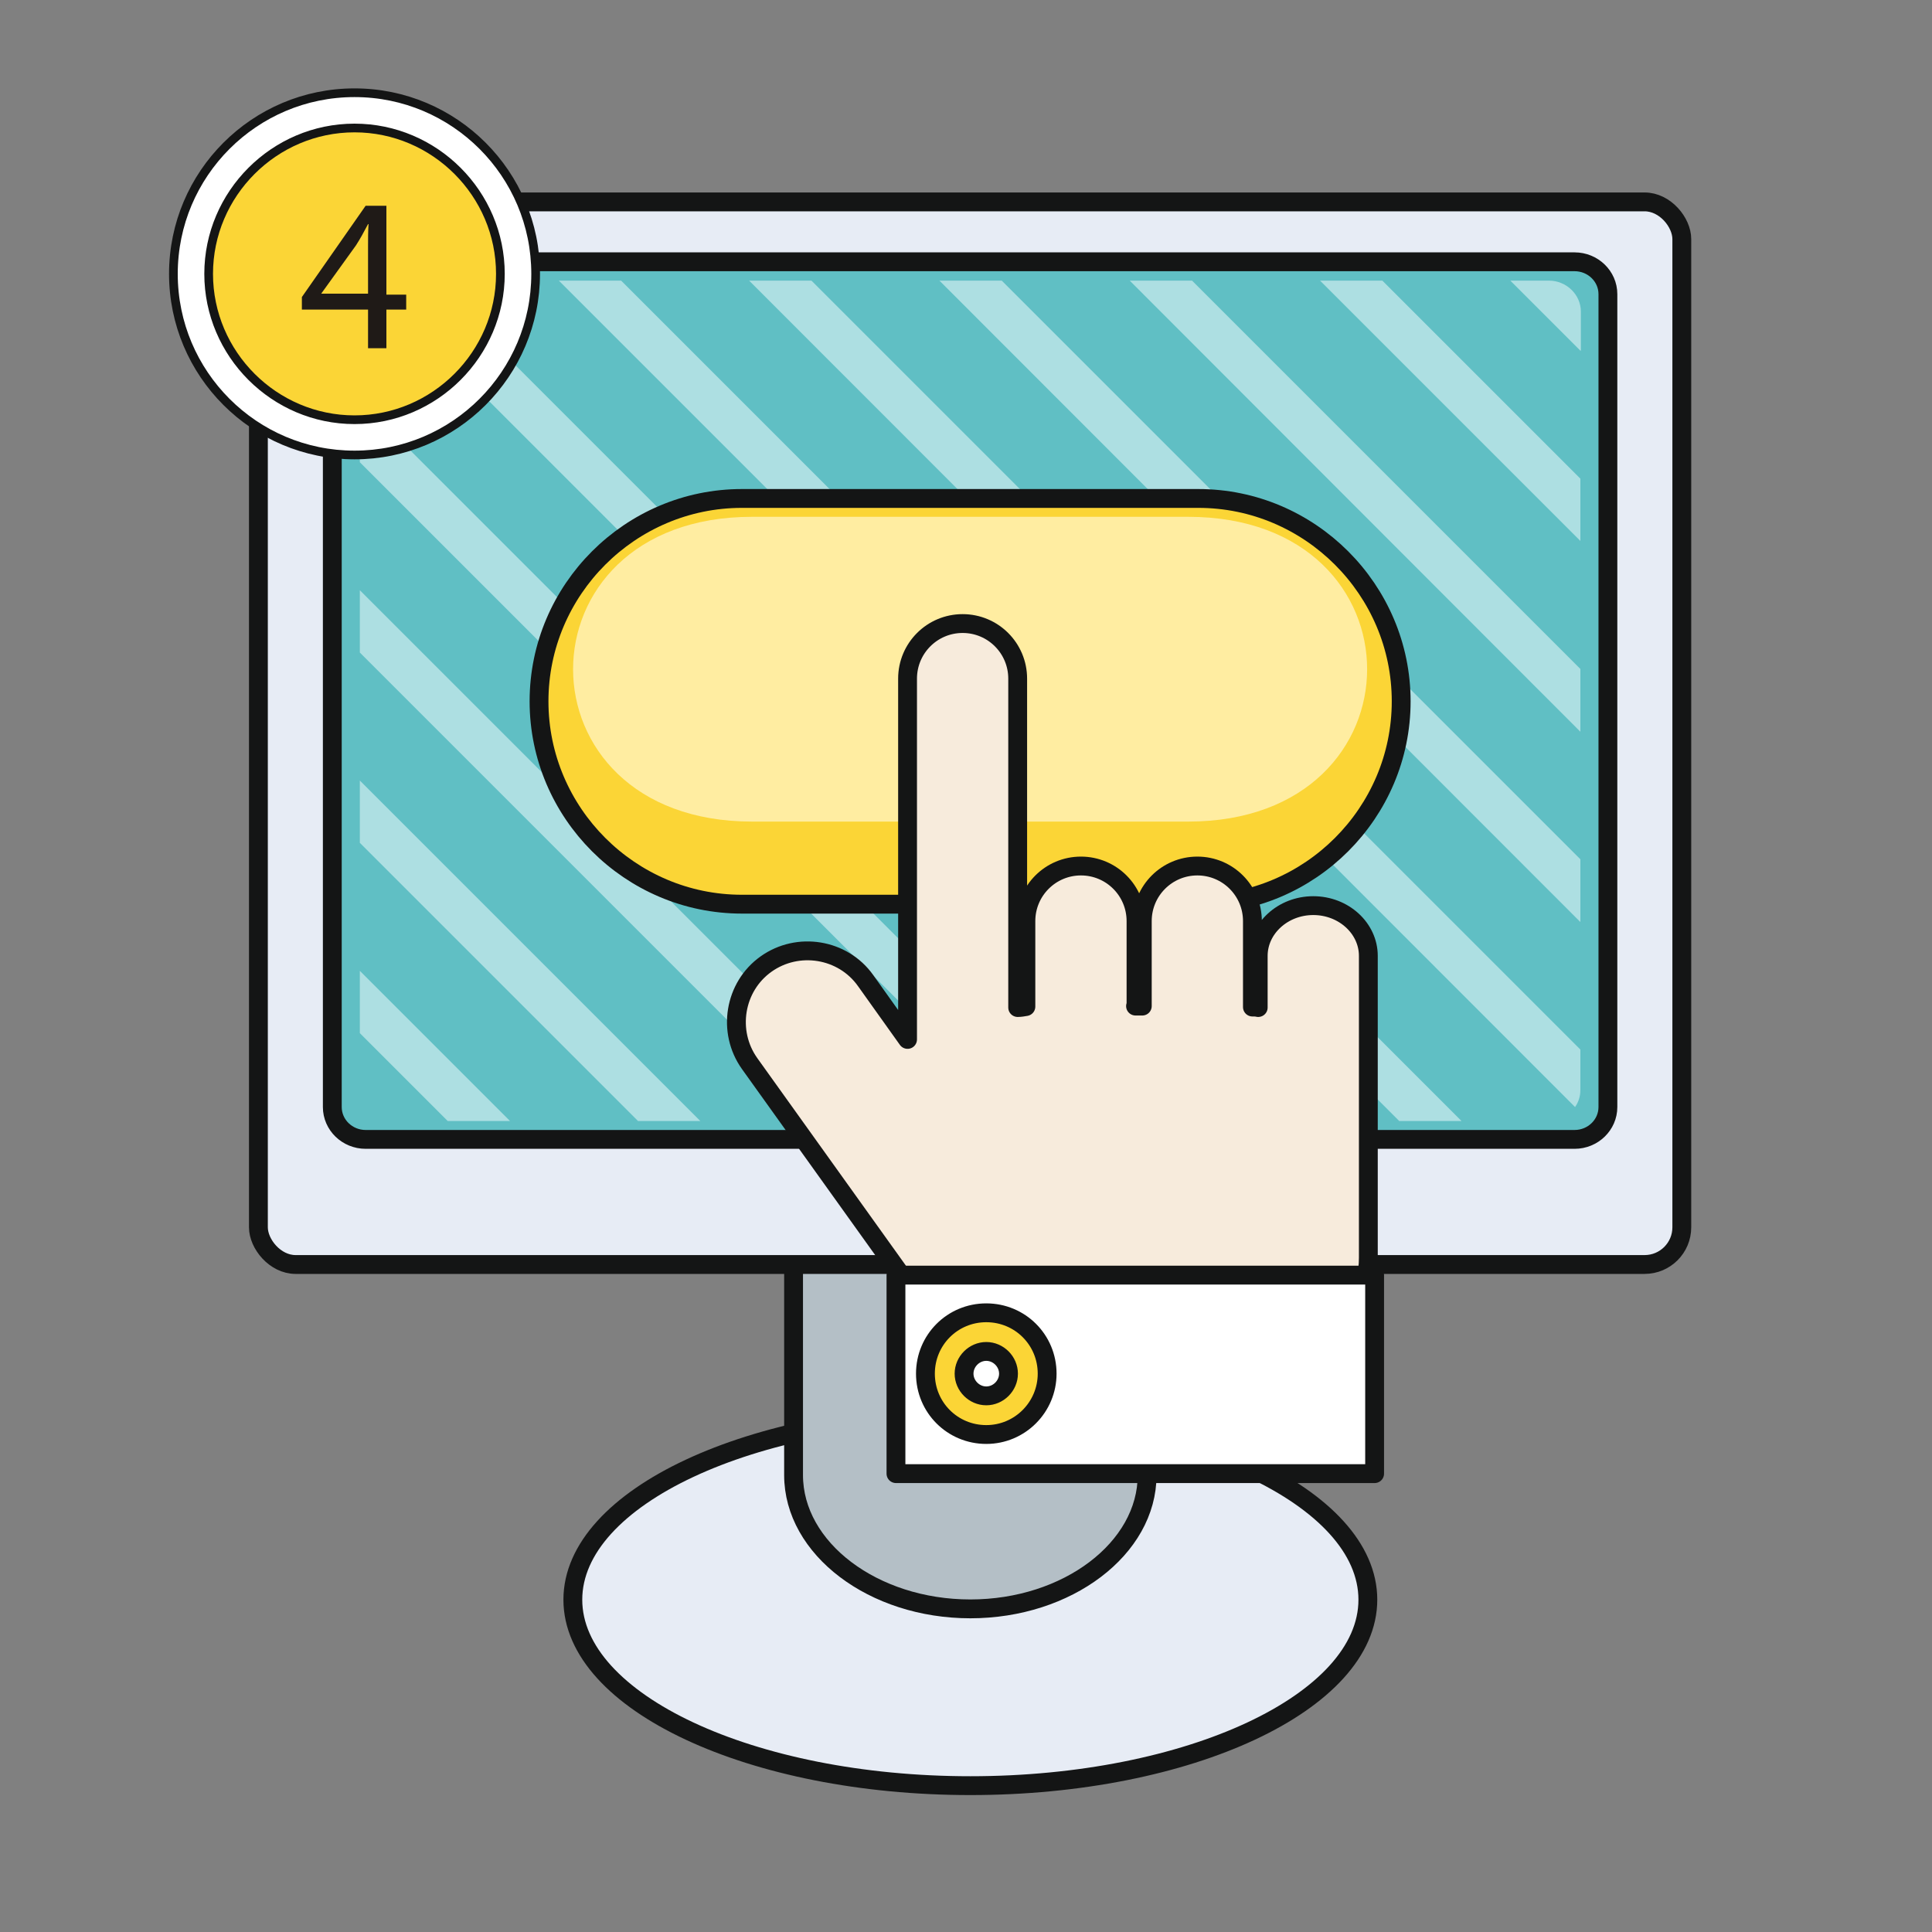 <?xml version="1.0" encoding="UTF-8"?>
<svg xmlns="http://www.w3.org/2000/svg" version="1.1" viewBox="0 0 400 400">
  <rect x="0" y="0" width="400" height="400" fill="#808080" stroke="none"/>
  <!-- Generator: Adobe Illustrator 29.4.0, SVG Export Plug-In . SVG Version: 2.1.0 Build 152)  -->
  <defs>
    <style>
      .st0, .st1, .st2, .st3, .st4, .st5, .st6, .st7, .st8, .st9, .st10, .st11, .st12, .st13, .st14, .st15, .st16, .st17, .st18, .st19, .st20, .st21, .st22, .st23, .st24, .st25, .st26, .st27, .st28, .st29, .st30, .st31, .st32, .st33, .st34, .st35, .st36, .st37, .st38, .st39, .st40 {
        stroke: #141515;
        stroke-linejoin: round;
      }

      .st0, .st1, .st14, .st15, .st16, .st29 {
        stroke-width: 3.3px;
      }

      .st0, .st5, .st6, .st8, .st12, .st24, .st25, .st40 {
        fill: #fff;
      }

      .st1, .st4, .st5, .st6, .st8, .st41, .st9, .st10, .st11, .st13, .st14, .st16, .st17, .st18, .st42, .st19, .st20, .st21, .st23, .st24, .st25, .st43, .st26, .st27, .st28, .st29, .st31, .st32, .st33, .st44, .st34, .st38, .st39, .st45 {
        fill-rule: evenodd;
      }

      .st1, .st20, .st28, .st33 {
        fill: #b4bfc6;
      }

      .st2, .st3, .st7, .st12, .st22, .st26, .st28, .st31, .st37, .st39 {
        stroke-width: 2.7px;
      }

      .st2, .st34 {
        fill: #ced2d9;
      }

      .st3, .st4, .st41, .st9, .st13, .st17, .st21, .st26, .st38 {
        fill: #fbd536;
      }

      .st4, .st8 {
        stroke-width: 1.8px;
      }

      .st5, .st10, .st17, .st18, .st27, .st30, .st32, .st33, .st34, .st36 {
        stroke-width: 2.7px;
      }

      .st6, .st38 {
        stroke-width: 1.8px;
      }

      .st7, .st27, .st44, .st46 {
        fill: #ffeda1;
      }

      .st9, .st11, .st19, .st20, .st23, .st35, .st40 {
        stroke-width: 3.9px;
      }

      .st10, .st14, .st15, .st22, .st23, .st35 {
        fill: #e7ecf5;
      }

      .st11, .st16, .st18, .st30 {
        fill: #60bfc4;
      }

      .st13, .st24 {
        stroke-width: 1.8px;
      }

      .st42 {
        fill: #141515;
      }

      .st47 {
        fill: #1f1a17;
      }

      .st19 {
        fill: #f7ebdc;
      }

      .st21, .st25 {
        stroke-width: 1.8px;
      }

      .st48 {
        fill: #fcfeff;
      }

      .st43, .st36, .st37 {
        fill: #a3dbde;
      }

      .st49 {
        display: none;
      }

      .st29 {
        fill: #c8aa36;
      }

      .st31 {
        fill: #b9a042;
      }

      .st32 {
        fill: #6e818e;
      }

      .st39 {
        fill: #f5f7fb;
      }

      .st45 {
        fill: #addfe2;
      }
    </style>
  </defs>
  <g id="_圖層_1" data-name="圖層_1" class="st49">
    <g>
      <path class="st29" d="M121.1,78h161.2c13.5,0,24.6,11.3,24.6,25.1v240.1c0,13.8-11.1,25.1-24.6,25.1H121.1c-13.5,0-24.6-11.3-24.6-25.1V103.1c0-13.8,11.1-25.1,24.6-25.1Z"/>
      <path class="st41" d="M124.6,82.8h154.1c12.9,0,23.5,10.6,23.5,23.5v225.4c0,12.9-10.6,23.5-23.5,23.5H124.6c-12.9,0-23.5-10.6-23.5-23.5V106.3c0-12.9,10.6-23.5,23.5-23.5Z"/>
      <rect class="st0" x="116.9" y="95.7" width="169.6" height="238.6"/>
      <path class="st1" d="M248.8,78l-.2-.5c-11.9-25.4-8.5-23.7-46.9-23.7s-35-1.7-46.9,23.7l-.2.5h94.3Z"/>
      <path class="st15" d="M144.3,72.1h114.7c3,0,5.5,2.4,5.5,5.5v24.6c0,3-2.4,5.5-5.5,5.5h-114.7c-3,0-5.5-2.4-5.5-5.5v-24.6c0-3,2.4-5.5,5.5-5.5Z"/>
      <path class="st14" d="M220,46.9c0,10.1-8.2,18.3-18.3,18.3s-18.3-8.2-18.3-18.3,8.2-18.3,18.3-18.3,18.3,8.2,18.3,18.3h0ZM208.4,46.9c0-3.7-3-6.7-6.7-6.7s-6.7,3-6.7,6.7,3,6.7,6.7,6.7,6.7-3,6.7-6.7Z"/>
      <rect class="st48" x="140.6" y="78.4" width="122.1" height="12.8"/>
      <rect class="st15" x="129.8" y="201.1" width="39.4" height="39.4" rx="3.9" ry="3.9"/>
      <polygon class="st16" points="155.7 235.8 167.7 212.7 179.8 189.5 168.4 189.5 165.1 196.4 154 219.5 142.8 196.4 139.5 189.5 131.6 189.5 143.7 212.7 155.7 235.8"/>
      <rect class="st15" x="129.8" y="133.4" width="39.4" height="39.4" rx="3.9" ry="3.9"/>
      <polygon class="st16" points="155.7 168.1 167.7 145 179.8 121.8 168.4 121.8 165.1 128.7 154 151.8 142.8 128.7 139.5 121.8 131.6 121.8 143.7 145 155.7 168.1"/>
      <rect class="st15" x="129.8" y="268.8" width="39.4" height="39.4" rx="3.9" ry="3.9"/>
      <polygon class="st16" points="155.7 303.5 167.7 280.4 179.8 257.2 168.4 257.2 165.1 264.1 154 287.2 142.8 264.1 139.5 257.2 131.6 257.2 143.7 280.4 155.7 303.5"/>
      <path class="st42" d="M182.3,281.6c-.9,0-1.7-.7-1.7-1.7s.7-1.7,1.7-1.7h85.8c.9,0,1.7.7,1.7,1.7s-.7,1.7-1.7,1.7h-85.8ZM182.3,146.2c-.9,0-1.7-.7-1.7-1.7s.7-1.7,1.7-1.7h85.8c.9,0,1.7.7,1.7,1.7s-.7,1.7-1.7,1.7h-85.8ZM182.3,154.8c-.9,0-1.7-.7-1.7-1.7s.7-1.7,1.7-1.7h85.8c.9,0,1.7.7,1.7,1.7s-.7,1.7-1.7,1.7h-85.8ZM182.3,163.4c-.9,0-1.7-.7-1.7-1.7s.7-1.7,1.7-1.7h85.8c.9,0,1.7.8,1.7,1.7s-.7,1.7-1.7,1.7h-85.8ZM182.3,213.9c-.9,0-1.7-.7-1.7-1.7s.7-1.7,1.7-1.7h85.8c.9,0,1.7.7,1.7,1.7s-.7,1.7-1.7,1.7h-85.8ZM182.3,222.5c-.9,0-1.7-.7-1.7-1.7s.7-1.7,1.7-1.7h85.8c.9,0,1.7.7,1.7,1.7s-.7,1.7-1.7,1.7h-85.8ZM182.3,290.2c-.9,0-1.7-.7-1.7-1.7s.7-1.7,1.7-1.7h85.8c.9,0,1.7.7,1.7,1.7s-.7,1.7-1.7,1.7h-85.8ZM182.3,298.8c-.9,0-1.7-.7-1.7-1.7s.7-1.7,1.7-1.7h85.8c.9,0,1.7.8,1.7,1.7s-.7,1.7-1.7,1.7h-85.8ZM182.3,231.1c-.9,0-1.7-.7-1.7-1.7s.7-1.7,1.7-1.7h85.8c.9,0,1.7.8,1.7,1.7s-.7,1.7-1.7,1.7h-85.8Z"/>
    </g>
    <g>
      <g>
        <path class="st6" d="M73.4,94.2c20.7,0,37.5-16.8,37.5-37.5s-16.8-37.5-37.5-37.5-37.5,16.8-37.5,37.5,16.8,37.5,37.5,37.5Z"/>
        <path class="st38" d="M73.4,86.9c16.6,0,30.2-13.6,30.2-30.2s-13.6-30.2-30.2-30.2-30.2,13.6-30.2,30.2,13.6,30.2,30.2,30.2Z"/>
      </g>
      <path class="st47" d="M73.2,46.6h0l-5.1,2.8-.8-3,6.5-3.5h3.4v29.5h-3.9v-25.8Z"/>
    </g>
  </g>
  <g id="_圖層_2" data-name="圖層_2" class="st49">
    <g>
      <path class="st17" d="M337.9,194.2h-3.7l-15.3-29.5c-6.3-12.1-11.1-24.7-24.7-24.7h-58.4v140.8h133.2v-55.4c0-17.1-14-31.1-31.1-31.1Z"/>
      <path class="st27" d="M337.9,194.2h-3.7l-15.3-29.5c-6.3-12.1-11.1-24.7-24.7-24.7h-58.4v73.3h130.7c-4.7-11.2-15.8-19.1-28.7-19.1Z"/>
      <path class="st18" d="M287.8,151.4h-40v45.8h72.6l-15.6-29.3c-4.3-8-7.6-16.5-17-16.5Z"/>
      <g>
        <polygon class="st43" points="280.8 153.5 270.5 153.5 308.8 180.1 303.8 170.5 280.8 153.5"/>
        <polygon class="st43" points="254.2 153.5 251.1 153.5 251.1 160.2 303.4 195 314.1 195 254.2 153.5"/>
      </g>
      <path class="st27" d="M371.9,256.4h-24.3c-2.1,0-3.9,2.5-3.9,5.7v4.2c0,3.1,1.7,5.7,3.9,5.7h24.3c2.1,0,3.9-2.5,3.9-5.7v-4.2c0-3.1-1.7-5.7-3.9-5.7Z"/>
      <path class="st32" d="M367.9,277.8H33.5c-6.4,0-11.6,4.3-11.6,9.5h0c0,5.2,5.2,9.5,11.6,9.5h334.4c6.4,0,11.6-4.3,11.6-9.5h0c0-5.2-5.2-9.5-11.6-9.5Z"/>
      <rect class="st30" x="37.9" y="90.2" width="194.4" height="187.6"/>
      <rect class="st36" x="37.9" y="90.2" width="194.4" height="22.9"/>
      <g>
        <path class="st33" d="M304.6,326.7c20.4,0,37-16.6,37-37s-16.6-37-37-37-37,16.6-37,37,16.6,37,37,37Z"/>
        <path class="st10" d="M304.6,310.9c11.7,0,21.2-9.5,21.2-21.2s-9.5-21.2-21.2-21.2-21.2,9.5-21.2,21.2,9.5,21.2,21.2,21.2Z"/>
        <path class="st34" d="M304.6,304.5c8.2,0,14.8-6.7,14.8-14.8s-6.7-14.8-14.8-14.8-14.8,6.7-14.8,14.8,6.7,14.8,14.8,14.8Z"/>
      </g>
      <rect class="st36" x="37.9" y="263" width="194.4" height="14.7"/>
      <g>
        <path class="st33" d="M93.9,326.7c20.4,0,37-16.6,37-37s-16.6-37-37-37-37,16.6-37,37,16.6,37,37,37Z"/>
        <path class="st10" d="M93.9,310.9c11.7,0,21.2-9.5,21.2-21.2s-9.5-21.2-21.2-21.2-21.2,9.5-21.2,21.2,9.5,21.2,21.2,21.2Z"/>
        <path class="st34" d="M93.9,304.5c8.2,0,14.8-6.7,14.8-14.8s-6.7-14.8-14.8-14.8-14.8,6.7-14.8,14.8,6.7,14.8,14.8,14.8Z"/>
      </g>
      <path class="st42" d="M54.6,252.8c0,.7-.6,1.4-1.4,1.4s-1.4-.6-1.4-1.4V119.9c0-.7.6-1.4,1.4-1.4s1.4.6,1.4,1.4v132.9h0ZM372.3,249.2c.7,0,1.4.6,1.4,1.4s-.6,1.4-1.4,1.4h-14.6c-.7,0-1.4-.6-1.4-1.4s.6-1.4,1.4-1.4h14.6ZM372.3,244.1c.7,0,1.4.6,1.4,1.4s-.6,1.4-1.4,1.4h-14.6c-.7,0-1.4-.6-1.4-1.4s.6-1.4,1.4-1.4h14.6ZM372.3,239.4c.7,0,1.4.6,1.4,1.4s-.6,1.4-1.4,1.4h-14.6c-.7,0-1.4-.6-1.4-1.4s.6-1.4,1.4-1.4h14.6ZM372.3,234.3c.7,0,1.4.6,1.4,1.4s-.6,1.4-1.4,1.4h-14.6c-.7,0-1.4-.6-1.4-1.4s.6-1.4,1.4-1.4h14.6ZM268.9,269.1c0,.7-.6,1.4-1.4,1.4s-1.4-.6-1.4-1.4v-64.6c0-.7.6-1.4,1.4-1.4s1.4.6,1.4,1.4v64.6h0ZM268.9,196.6c0,.7-.6,1.4-1.4,1.4s-1.4-.6-1.4-1.4v-43.9c0-.7.6-1.4,1.4-1.4s1.4.6,1.4,1.4v43.9h0ZM217.6,252.8c0,.7-.6,1.4-1.4,1.4s-1.4-.6-1.4-1.4V119.9c0-.7.6-1.4,1.4-1.4s1.4.6,1.4,1.4v132.9Z"/>
      <polygon class="st5" points="79.5 205.1 135.1 205.1 135.1 226.2 190.7 184 135.1 141.7 135.1 162.9 79.5 162.9 79.5 205.1"/>
    </g>
    <g>
      <g>
        <path class="st24" d="M73.4,94.2c20.7,0,37.5-16.8,37.5-37.5s-16.8-37.5-37.5-37.5-37.5,16.8-37.5,37.5,16.8,37.5,37.5,37.5Z"/>
        <path class="st13" d="M73.4,86.9c16.6,0,30.2-13.6,30.2-30.2s-13.6-30.2-30.2-30.2-30.2,13.6-30.2,30.2,13.6,30.2,30.2,30.2Z"/>
      </g>
      <path class="st47" d="M64.1,67.5c1.1.7,3.8,1.9,6.5,1.9,5.1,0,6.7-3.3,6.7-5.7,0-4.1-3.8-5.9-7.6-5.9h-2.2v-3h2.2c2.9,0,6.6-1.5,6.6-5s-1.5-4.5-5.2-4.5-4.6,1-5.9,2l-1-2.9c1.5-1.1,4.5-2.3,7.7-2.3,5.8,0,8.5,3.5,8.5,7s-1.8,5.6-5.5,7h0c3.6.8,6.6,3.5,6.6,7.7s-3.7,8.9-10.8,8.9-6.2-1-7.7-2l1.1-3.1Z"/>
    </g>
  </g>
  <g id="_圖層_3" data-name="圖層_3" class="st49">
    <g>
      <polygon class="st26" points="35.5 126.6 199.2 18 357.3 126.6 357.3 142.1 35.5 142.1 35.5 126.6"/>
      <polygon class="st39" points="53.1 127.7 198.9 33.1 339.7 127.7 339.7 331.4 53.1 331.4 53.1 127.7"/>
      <rect class="st12" x="74" y="157.6" width="121.8" height="87.1"/>
      <rect class="st22" x="64.5" y="244.7" width="140.8" height="13.9"/>
      <rect class="st3" x="236.8" y="157.6" width="72" height="143.9"/>
      <rect class="st2" x="231.8" y="301.5" width="82.1" height="12.6"/>
      <rect class="st22" x="225.5" y="314.1" width="94.7" height="17"/>
      <rect class="st37" x="82.8" y="165.8" width="104.1" height="71.3"/>
      <rect class="st12" x="145.9" y="165.8" width="6.3" height="71.3"/>
      <rect class="st7" x="250.1" y="171.5" width="45.4" height="37.9"/>
      <rect class="st7" x="250.1" y="221.3" width="45.4" height="66.9"/>
      <rect class="st12" x="226.7" y="230.7" width="20.1" height="7.8" rx="1.9" ry="1.9" transform="translate(-56.1 75.5) rotate(-16.2)"/>
      <g>
        <rect class="st3" x="93.5" y="283.5" width="133.1" height="91.6"/>
        <g>
          <rect class="st46" x="99.4" y="284.8" width="3.5" height="88.8"/>
          <rect class="st46" x="112.4" y="284.8" width="3.5" height="88.8"/>
          <rect class="st46" x="125.3" y="284.8" width="3.5" height="88.8"/>
          <rect class="st46" x="138.3" y="284.8" width="3.5" height="88.8"/>
          <rect class="st46" x="151.2" y="284.8" width="3.5" height="88.8"/>
          <rect class="st46" x="163.3" y="284.8" width="3.5" height="88.8"/>
          <rect class="st46" x="176.3" y="284.8" width="3.5" height="88.8"/>
          <rect class="st46" x="189.2" y="284.8" width="3.5" height="88.8"/>
          <rect class="st46" x="202.2" y="284.8" width="3.5" height="88.8"/>
          <rect class="st46" x="215.1" y="284.8" width="3.5" height="88.8"/>
        </g>
        <polygon class="st28" points="107.3 375 107.3 349.1 102.2 349.1 112.5 335.5 122.8 349.1 117.6 349.1 117.6 375 107.3 375"/>
        <polygon class="st31" points="196.8 283.4 214 283.4 214 329.7 213.9 329.7 211.8 326 209.7 329.7 209.6 329.7 207.5 326 205.4 329.5 203.4 326 201.3 329.7 201.2 329.7 199.1 326 197 329.7 196.8 329.7 196.8 283.4"/>
      </g>
    </g>
    <g>
      <g>
        <path class="st25" d="M73.4,94.2c20.7,0,37.5-16.8,37.5-37.5s-16.8-37.5-37.5-37.5-37.5,16.8-37.5,37.5,16.8,37.5,37.5,37.5Z"/>
        <path class="st21" d="M73.4,86.9c16.6,0,30.2-13.6,30.2-30.2s-13.6-30.2-30.2-30.2-30.2,13.6-30.2,30.2,13.6,30.2,30.2,30.2Z"/>
      </g>
      <path class="st47" d="M65.3,72.1v-2.5l3.1-3c7.5-7.2,11-11,11-15.5,0-3-1.5-5.8-5.9-5.8s-4.9,1.4-6.3,2.5l-1.3-2.8c2-1.7,5-3,8.4-3,6.4,0,9,4.4,9,8.6s-4,9.9-10.2,15.9l-2.4,2.2h0c0,0,13.3,0,13.3,0v3.3h-18.9Z"/>
    </g>
  </g>
  <g id="_圖層_4" data-name="圖層_4">
    <g>
      <path class="st23" d="M200.9,369.7c45.3,0,82.3-17.3,82.3-38.5s-37-38.5-82.3-38.5-82.3,17.3-82.3,38.5,37,38.5,82.3,38.5Z"/>
      <path class="st20" d="M200.9,226.4h0c20.1,0,36.6,12.5,36.6,27.7v51.3c0,15.2-16.5,27.7-36.6,27.7h0c-20.1,0-36.6-12.5-36.6-27.7v-51.3c0-15.2,16.5-27.7,36.6-27.7Z"/>
      <rect class="st35" x="53.5" y="41.8" width="294.7" height="220" rx="7.7" ry="7.7"/>
      <path class="st11" d="M75.7,54.2h250.3c3.8,0,6.9,3,6.9,6.7v168.3c0,3.7-3.1,6.7-6.9,6.7H75.7c-3.8,0-6.9-3-6.9-6.7V60.9c0-3.7,3.1-6.7,6.9-6.7Z"/>
      <g>
        <polygon class="st45" points="74.5 201 105.6 232.1 92.7 232.1 74.5 213.9 74.5 201"/>
        <g>
          <polygon class="st45" points="74.5 161.6 145 232.1 132.1 232.1 74.5 174.5 74.5 161.6"/>
          <polygon class="st45" points="74.5 122.2 184.4 232.1 171.5 232.1 74.5 135.1 74.5 122.2"/>
          <polygon class="st45" points="74.5 82.8 223.8 232.1 210.9 232.1 74.5 95.7 74.5 82.8"/>
          <path class="st45" d="M89.2,58.1l174,174h-12.9L77.4,59.2c1-.7,2.3-1.1,3.7-1.1h8.2Z"/>
          <polygon class="st45" points="128.6 58.1 302.6 232.1 289.7 232.1 115.7 58.1 128.6 58.1"/>
          <path class="st45" d="M168,58.1l159.2,159.2v8.4c0,1.3-.4,2.5-1.1,3.5L155.1,58.1h12.9Z"/>
          <polygon class="st45" points="207.4 58.1 327.2 177.9 327.2 190.9 194.5 58.1 207.4 58.1"/>
          <polygon class="st45" points="246.8 58.1 327.2 138.5 327.2 151.5 233.9 58.1 246.8 58.1"/>
          <polygon class="st45" points="286.2 58.1 327.2 99.1 327.2 112 273.3 58.1 286.2 58.1"/>
          <path class="st45" d="M327.2,72.6l-14.5-14.5h8c3.6,0,6.6,2.9,6.6,6.4v8.1Z"/>
        </g>
      </g>
      <path class="st9" d="M153.6,103.2h94.5c23.1,0,42,18.9,42,42h0c0,23.1-18.9,42-42,42h-94.5c-23.1,0-42-18.9-42-42h0c0-23.1,18.9-42,42-42Z"/>
      <path class="st44" d="M155.7,107h90.3c49.4,0,49.4,63.1,0,63.1h-90.3c-49.4,0-49.4-63.1,0-63.1Z"/>
      <path class="st19" d="M235.1,208.3h1.4v-17.6c0-6.3,5.1-11.4,11.4-11.4h0c6.3,0,11.4,5.1,11.4,11.4v17.8c.4,0,.8,0,1.2.1v-10.7c0-5.7,5.1-10.4,11.4-10.4h0c6.3,0,11.4,4.7,11.4,10.4v62.5c0,12.9-12.1,23.5-26.9,23.5h-41.4c-11.7,0-21.8-6.6-25.5-15.8l-34.3-47.9c-4.7-6.6-3.2-15.9,3.4-20.6h0c6.6-4.7,15.9-3.2,20.6,3.4l8.7,12.2v-74.7c0-6.3,5.1-11.4,11.4-11.4h0c6.3,0,11.4,5.1,11.4,11.4v68.1c.6,0,1.1-.1,1.7-.2v-17.7c0-6.3,5.1-11.4,11.4-11.4h0c6.3,0,11.4,5.1,11.4,11.4v17.6Z"/>
      <rect class="st40" x="185.5" y="264" width="99.1" height="41.1"/>
      <path class="st9" d="M216.8,284.4c0,6.9-5.6,12.6-12.6,12.6s-12.6-5.6-12.6-12.6,5.6-12.6,12.6-12.6,12.6,5.6,12.6,12.6h0ZM208.8,284.4c0-2.5-2.1-4.6-4.6-4.6s-4.6,2.1-4.6,4.6,2.1,4.6,4.6,4.6,4.6-2.1,4.6-4.6Z"/>
    </g>
    <g>
      <g>
        <path class="st8" d="M73.4,94.2c20.7,0,37.5-16.8,37.5-37.5s-16.8-37.5-37.5-37.5-37.5,16.8-37.5,37.5,16.8,37.5,37.5,37.5Z"/>
        <path class="st4" d="M73.4,86.9c16.6,0,30.2-13.6,30.2-30.2s-13.6-30.2-30.2-30.2-30.2,13.6-30.2,30.2,13.6,30.2,30.2,30.2Z"/>
      </g>
      <path class="st47" d="M76.2,72.1v-8h-13.7v-2.6l13.2-18.9h4.3v18.4h4.1v3.1h-4.1v8h-3.8ZM76.2,60.9v-9.9c0-1.5,0-3.1.1-4.6h-.1c-.9,1.7-1.6,3-2.5,4.4l-7.2,10h0c0,0,9.7,0,9.7,0Z"/>
    </g>
  </g>
</svg>